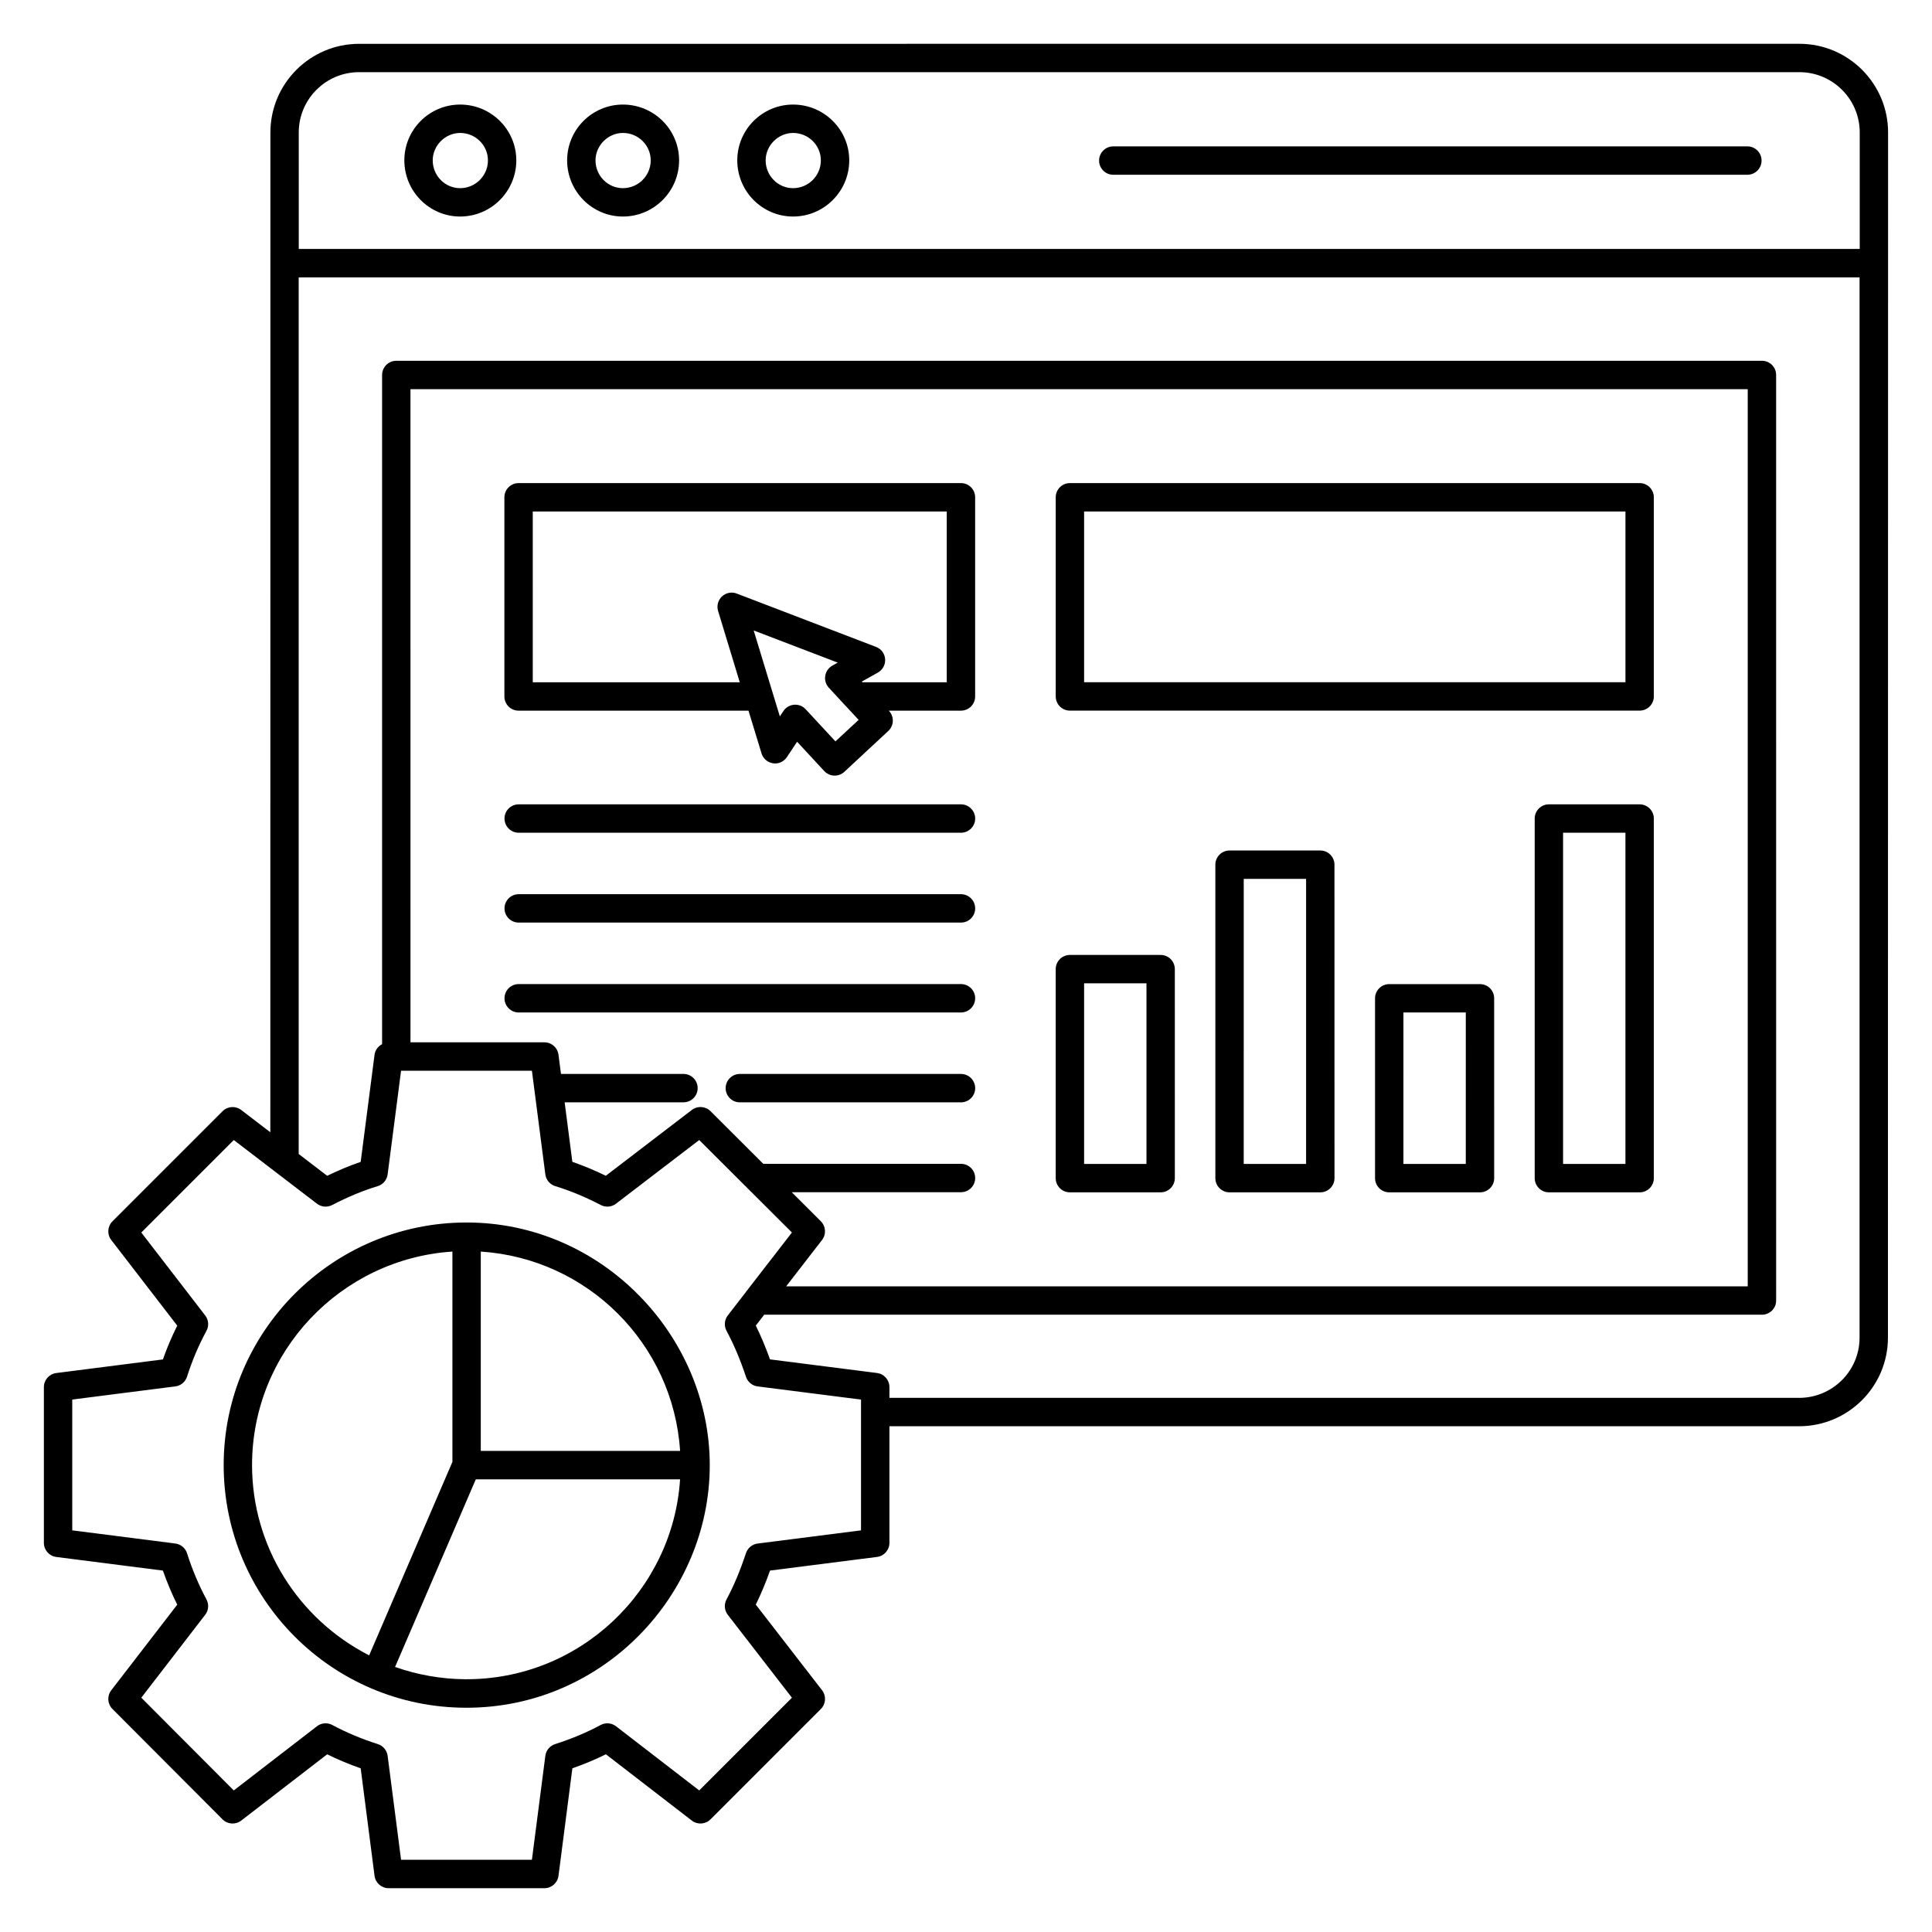 <?xml version="1.0" encoding="UTF-8"?>
<!-- Uploaded to: SVG Repo, www.svgrepo.com, Generator: SVG Repo Mixer Tools -->
<svg fill="#000000" width="800px" height="800px" version="1.1" viewBox="144 144 512 512" xmlns="http://www.w3.org/2000/svg">
 <g>
  <path d="m427.54 332.32h150.98c2.078 0 3.762-1.68 3.762-3.762v-52.773c0-2.078-1.68-3.762-3.762-3.762l-150.98 0.004c-2.078 0-3.762 1.68-3.762 3.762v52.773c0.004 2.078 1.684 3.758 3.762 3.758zm3.762-52.773h143.46v45.254h-143.46z"/>
  <path d="m281.43 332.33h60.93l3.453 11.332c0.426 1.391 1.617 2.41 3.055 2.617 1.41 0.238 2.867-0.43 3.672-1.641l2.699-4.066 7.203 7.773c0.68 0.73 1.621 1.164 2.617 1.199 0.047 0.004 0.09 0.004 0.141 0.004 0.949 0 1.863-0.359 2.559-1.008l11.652-10.828c0.73-0.68 1.16-1.621 1.195-2.613 0.035-1-0.324-1.969-1.004-2.699l-0.062-0.07h19.121c2.078 0 3.762-1.68 3.762-3.762v-52.785c0-2.078-1.68-3.762-3.762-3.762l-117.23 0.004c-2.078 0-3.762 1.68-3.762 3.762v52.785c0 2.078 1.684 3.758 3.762 3.758zm83.969 8.145-7.894-8.52c-0.715-0.77-1.715-1.203-2.758-1.203-0.098 0-0.203 0.004-0.305 0.012-1.148 0.094-2.191 0.707-2.828 1.672l-0.945 1.418-6.938-22.777 22.27 8.523-1.441 0.812c-1.004 0.566-1.691 1.559-1.867 2.691-0.18 1.137 0.168 2.293 0.949 3.141l4.512 4.887c0.012 0.012 0.027 0.016 0.039 0.027l3.352 3.621zm-80.211-60.93h109.71v45.266h-22.34l-0.172-0.184 4.277-2.402c1.27-0.715 2.012-2.102 1.906-3.555s-1.043-2.715-2.406-3.234l-36.922-14.137c-1.336-0.52-2.852-0.215-3.906 0.762-1.051 0.977-1.449 2.473-1.035 3.844l5.746 18.906h-54.859z"/>
  <path d="m607.07 182.79h-168.04c-2.078 0-3.762 1.68-3.762 3.762 0 2.078 1.68 3.762 3.762 3.762h168.04c2.078 0 3.762-1.68 3.762-3.762 0-2.078-1.68-3.762-3.758-3.762z"/>
  <path d="m398.67 428.61h-58.605c-2.078 0-3.762 1.68-3.762 3.762 0 2.078 1.68 3.762 3.762 3.762h58.605c2.078 0 3.762-1.68 3.762-3.762 0-2.078-1.684-3.762-3.762-3.762z"/>
  <path d="m402.43 408.55c0-2.078-1.68-3.762-3.762-3.762l-117.21 0.004c-2.078 0-3.762 1.68-3.762 3.762 0 2.078 1.68 3.762 3.762 3.762h117.21c2.074-0.004 3.758-1.688 3.758-3.766z"/>
  <path d="m398.67 380.97h-117.21c-2.078 0-3.762 1.68-3.762 3.762 0 2.078 1.68 3.762 3.762 3.762h117.21c2.078 0 3.762-1.68 3.762-3.762-0.004-2.078-1.688-3.762-3.766-3.762z"/>
  <path d="m398.67 357.16h-117.21c-2.078 0-3.762 1.68-3.762 3.762 0 2.078 1.68 3.762 3.762 3.762h117.21c2.078 0 3.762-1.68 3.762-3.762-0.004-2.082-1.688-3.762-3.766-3.762z"/>
  <path d="m578.52 357.16h-24.047c-2.078 0-3.762 1.68-3.762 3.762v95.301c0 2.078 1.68 3.762 3.762 3.762h24.047c2.078 0 3.762-1.68 3.762-3.762v-95.301c-0.004-2.082-1.684-3.762-3.762-3.762zm-3.762 95.301h-16.527v-87.781h16.527z"/>
  <path d="m536.21 404.8h-24.047c-2.078 0-3.762 1.68-3.762 3.762v47.66c0 2.078 1.68 3.762 3.762 3.762h24.047c2.078 0 3.762-1.68 3.762-3.762l-0.004-47.664c0-2.078-1.68-3.758-3.758-3.758zm-3.762 47.66h-16.527l0.004-40.141h16.527z"/>
  <path d="m493.89 369.39h-24.047c-2.078 0-3.762 1.68-3.762 3.762l0.004 83.07c0 2.078 1.68 3.762 3.762 3.762h24.047c2.078 0 3.762-1.68 3.762-3.762l-0.008-83.074c0-2.078-1.68-3.758-3.758-3.758zm-3.762 83.07h-16.527l0.004-75.551h16.527z"/>
  <path d="m427.54 459.98h24.043c2.078 0 3.762-1.68 3.762-3.762l-0.004-55.387c0-2.078-1.68-3.762-3.762-3.762h-24.043c-2.078 0-3.762 1.68-3.762 3.762v55.391c0.008 2.078 1.688 3.758 3.766 3.758zm3.762-55.391h16.523v47.871h-16.523z"/>
  <path d="m158.91 507.87c-1.875 0.242-3.281 1.84-3.281 3.731v41.281c0 1.891 1.406 3.488 3.281 3.731l28.262 3.609c1.086 3.106 2.356 6.129 3.797 9.031l-17.488 22.691c-1.152 1.496-1.016 3.613 0.316 4.949l29.176 29.254c1.336 1.34 3.457 1.477 4.957 0.324l22.773-17.562c2.801 1.383 5.734 2.609 8.883 3.715l3.672 28.488c0.242 1.875 1.84 3.277 3.731 3.277h41.285c1.891 0 3.488-1.402 3.731-3.277l3.68-28.496c3.144-1.102 6.082-2.328 8.879-3.715l22.773 17.566c1.492 1.152 3.617 1.02 4.953-0.32l29.25-29.254c1.34-1.336 1.473-3.461 0.316-4.961l-17.562-22.695c1.352-2.742 2.598-5.723 3.769-9.02l28.359-3.613c1.879-0.238 3.285-1.84 3.285-3.731v-30.906h241.08c12.977 0 23.535-10.527 23.535-23.461v-1.246-0.445 0.203-1.031-1.906c0-16.16 0.012-82.371 0.039-314.98 0-12.953-10.543-23.496-23.496-23.496l-381.71 0.008c-12.953 0-23.496 10.543-23.496 23.496-0.023 313.76-0.016 248.8-0.02 264.95l-7.719-5.906c-1.496-1.148-3.613-1.008-4.941 0.328l-29.176 29.176c-1.336 1.336-1.473 3.453-0.32 4.953l17.488 22.691c-1.469 2.941-2.723 5.898-3.797 8.957zm64.262-328.77c0-8.809 7.168-15.977 15.977-15.977h381.72c8.809 0 15.977 7.168 15.977 15.977v30.875h-413.67zm-0.02 38.406h413.65v281c0 8.789-7.184 15.941-16.016 15.941h-241.08v-2.856c0-1.891-1.406-3.492-3.285-3.731l-28.363-3.613c-1.152-3.219-2.398-6.176-3.766-8.949l2.234-2.887h264.41c2.078 0 3.762-1.68 3.762-3.762l-0.004-245.28c0-2.078-1.68-3.762-3.762-3.762l-361.91 0.004c-2.078 0-3.762 1.68-3.762 3.762v177.34c-1.047 0.555-1.836 1.547-2 2.797l-3.676 28.398c-2.938 1.008-5.867 2.231-8.875 3.691l-7.555-5.789zm138.38 250.14-7.719-7.699h44.855c2.078 0 3.762-1.68 3.762-3.762 0-2.078-1.68-3.762-3.762-3.762h-52.391l-13.992-13.957c-1.332-1.332-3.453-1.465-4.938-0.324l-22.797 17.445c-3.004-1.461-5.938-2.68-8.871-3.691l-2.043-15.773h31.488c2.078 0 3.762-1.68 3.762-3.762 0-2.078-1.68-3.762-3.762-3.762h-32.461l-0.66-5.106c-0.246-1.871-1.84-3.273-3.731-3.273h-35.492l-0.004-173.09h354.39v237.77l-254.83-0.004 9.508-12.285c1.164-1.496 1.027-3.625-0.316-4.961zm-167.96 41.168c1.328-4.199 3.016-8.172 5.144-12.137 0.703-1.309 0.57-2.902-0.336-4.074l-16.934-21.973 24.512-24.512 22.043 16.875c1.168 0.887 2.723 1.023 4.019 0.352 4.156-2.16 8.102-3.797 12.074-5.008 1.414-0.43 2.441-1.648 2.633-3.109l3.559-27.48h34.676l3.559 27.48c0.191 1.461 1.219 2.68 2.633 3.109 3.969 1.215 7.918 2.852 12.074 5.008 1.305 0.672 2.859 0.535 4.016-0.352l22.055-16.875 24.57 24.508-12.18 15.727c-0.008 0.012-0.008 0.031-0.016 0.043l-4.801 6.207c-0.902 1.172-1.035 2.769-0.336 4.074 1.945 3.621 3.633 7.609 5.156 12.191 0.457 1.375 1.66 2.359 3.094 2.543l27.395 3.492v34.656l-27.395 3.492c-1.438 0.184-2.637 1.172-3.094 2.543-1.566 4.719-3.258 8.73-5.156 12.266-0.703 1.312-0.57 2.906 0.336 4.082l16.996 21.969-24.57 24.57-22.047-17.004c-1.172-0.902-2.758-1.039-4.074-0.336-3.699 1.988-7.648 3.644-12.078 5.07-1.383 0.449-2.391 1.652-2.578 3.098l-3.559 27.547h-34.676l-3.559-27.547c-0.188-1.445-1.191-2.652-2.578-3.098-4.434-1.426-8.387-3.086-12.082-5.07-1.312-0.703-2.902-0.57-4.074 0.336l-22.043 17.004-24.504-24.574 16.934-21.973c0.902-1.176 1.035-2.769 0.336-4.074-2.062-3.836-3.793-7.949-5.144-12.215-0.441-1.395-1.652-2.41-3.106-2.598l-27.32-3.488v-34.664l27.32-3.488c1.453-0.184 2.664-1.199 3.106-2.594z"/>
  <path d="m267.62 596.57c36.23 0 64.473-29.938 64.473-64.305 0-33.984-28.316-64.293-64.441-64.293-35.496 0-64.375 28.84-64.375 64.293 0 35.367 28.68 64.305 64.344 64.305zm3.793-120.89c28.379 1.844 50.984 24.512 52.82 52.824h-52.82zm-1.32 60.355h54.137c-1.895 29.387-26.555 53.223-57.082 52.977-6.125-0.051-12.488-1.141-18.449-3.254zm-6.199-60.355v55.738l-22.062 51.273c-18.918-9.684-31.035-29.004-31.035-50.43 0-30.035 23.504-54.633 53.098-56.582z"/>
  <path d="m309.08 171.71c-8.152 0-14.785 6.633-14.785 14.785 0 8.211 6.633 14.887 14.785 14.887 8.211 0 14.887-6.68 14.887-14.887 0-8.148-6.676-14.785-14.887-14.785zm0 22.156c-4.004 0-7.266-3.305-7.266-7.367 0-3.941 3.328-7.266 7.266-7.266 4.066 0 7.367 3.262 7.367 7.266 0 4.062-3.305 7.367-7.367 7.367z"/>
  <path d="m265.94 171.71c-8.152 0-14.785 6.633-14.785 14.785 0 8.211 6.633 14.887 14.785 14.887 8.211 0 14.887-6.68 14.887-14.887 0.004-8.148-6.676-14.785-14.887-14.785zm0 22.156c-4.004 0-7.266-3.305-7.266-7.367 0-3.941 3.328-7.266 7.266-7.266 4.066 0 7.367 3.262 7.367 7.266 0.004 4.062-3.301 7.367-7.367 7.367z"/>
  <path d="m354.17 171.71c-8.152 0-14.785 6.633-14.785 14.785 0 8.211 6.633 14.887 14.785 14.887 8.211 0 14.887-6.68 14.887-14.887 0.004-8.148-6.676-14.785-14.887-14.785zm0 22.156c-4.004 0-7.266-3.305-7.266-7.367 0-3.941 3.328-7.266 7.266-7.266 4.066 0 7.367 3.262 7.367 7.266 0.004 4.062-3.301 7.367-7.367 7.367z"/>
 </g>
</svg>